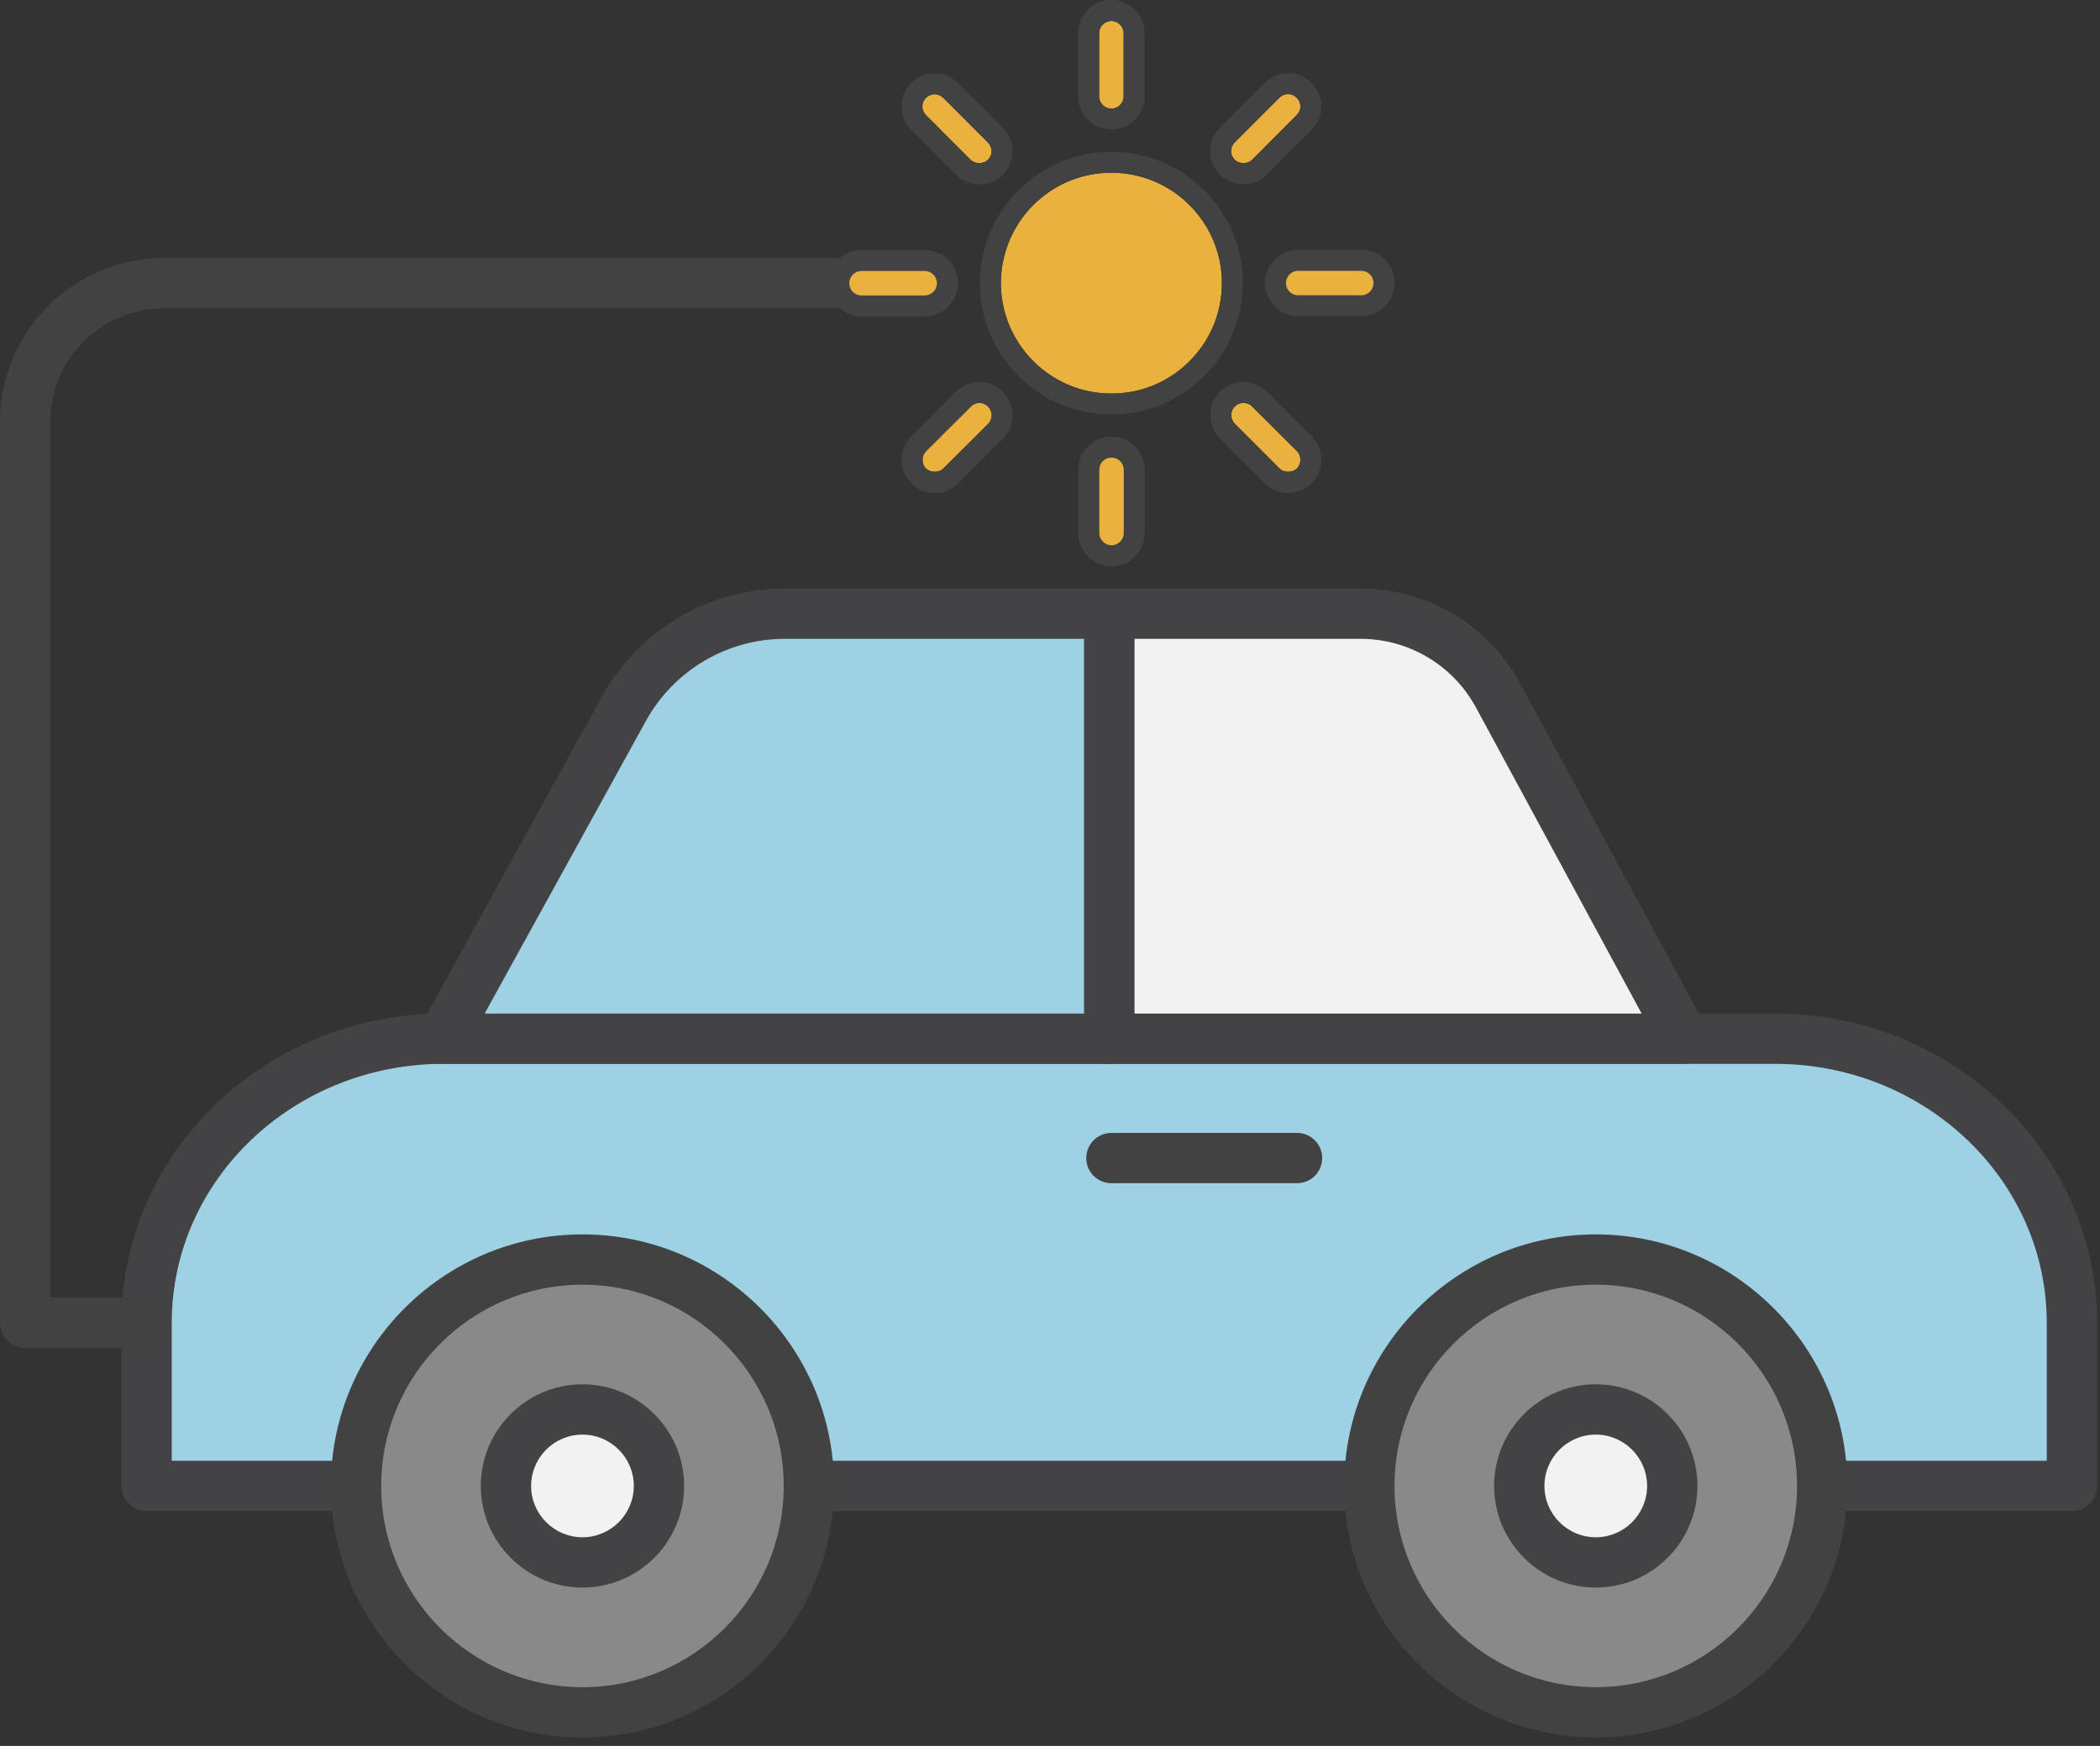 <svg xmlns="http://www.w3.org/2000/svg" xmlns:xlink="http://www.w3.org/1999/xlink" xmlns:serif="http://www.serif.com/" width="100%" height="100%" viewBox="0 0 95 79" xml:space="preserve" style="fill-rule:evenodd;clip-rule:evenodd;stroke-linejoin:round;stroke-miterlimit:2;"><rect x="0" y="0" width="95" height="79" fill="#333333" stroke="none"/>    <g transform="matrix(1,0,0,1,-256.805,-406.472)">        <g transform="matrix(1,0,0,1,5.062,-46.085)">            <path d="M345.472,519.792L258.375,519.792L258.375,512.404C258.375,505.308 264.383,499.556 271.794,499.556L332.053,499.556C339.464,499.556 345.472,505.308 345.472,512.404L345.472,519.792Z" style="fill:rgb(158,209,227);fill-rule:nonzero;"></path>        </g>        <g transform="matrix(1,0,0,1,5.062,-46.085)">            <path d="M259.513,518.654L344.334,518.654L344.334,512.404C344.334,505.947 338.825,500.694 332.052,500.694L271.794,500.694C265.022,500.694 259.513,505.947 259.513,512.404L259.513,518.654ZM345.472,520.93L258.375,520.93C257.746,520.93 257.237,520.42 257.237,519.792L257.237,512.404C257.237,504.692 263.767,498.418 271.794,498.418L332.052,498.418C340.079,498.418 346.61,504.692 346.61,512.404L346.61,519.792C346.61,520.42 346.101,520.93 345.472,520.93Z" style="fill:rgb(67,66,68);fill-rule:nonzero;"></path>        </g>        <g transform="matrix(1,0,0,1,5.062,-46.085)">            <path d="M327.918,499.556L301.92,499.556L301.92,480.324L313.291,480.324C315.89,480.324 318.28,481.748 319.517,484.033L327.918,499.556Z" style="fill:rgb(242,242,242);fill-rule:nonzero;"></path>        </g>        <g transform="matrix(1,0,0,1,5.062,-46.085)">            <path d="M303.058,498.418L326.008,498.418L318.516,484.575C317.477,482.655 315.474,481.462 313.291,481.462L303.058,481.462L303.058,498.418ZM327.933,500.694C327.928,500.693 327.923,500.693 327.918,500.694L301.92,500.694C301.291,500.694 300.782,500.184 300.782,499.556L300.782,480.324C300.782,479.695 301.291,479.186 301.92,479.186L313.291,479.186C316.311,479.186 319.08,480.836 320.518,483.492L328.839,498.868C328.984,499.059 329.071,499.297 329.071,499.556C329.071,500.184 328.561,500.694 327.933,500.694Z" style="fill:rgb(67,66,68);fill-rule:nonzero;"></path>        </g>        <g transform="matrix(1,0,0,1,5.062,-46.085)">            <path d="M301.92,480.324L301.92,499.556L271.742,499.556L279.972,484.615C281.437,481.974 284.226,480.324 287.248,480.324L301.92,480.324Z" style="fill:rgb(158,209,227);fill-rule:nonzero;"></path>        </g>        <g transform="matrix(1,0,0,1,5.062,-46.085)">            <path d="M273.668,498.418L300.782,498.418L300.782,481.462L287.248,481.462C284.641,481.462 282.234,482.881 280.968,485.167L273.668,498.418ZM301.92,500.694L271.742,500.694C271.339,500.694 270.967,500.481 270.762,500.135C270.557,499.789 270.551,499.36 270.745,499.007L278.975,484.066C280.645,481.055 283.814,479.186 287.248,479.186L301.92,479.186C302.548,479.186 303.058,479.695 303.058,480.324L303.058,499.556C303.058,500.184 302.548,500.694 301.92,500.694Z" style="fill:rgb(67,66,68);fill-rule:nonzero;"></path>        </g>        <g transform="matrix(1,0,0,1,5.062,-46.085)">            <path d="M267.849,519.792C267.849,514.135 272.435,509.549 278.092,509.549C283.749,509.549 288.335,514.135 288.335,519.792C288.335,525.449 283.749,530.035 278.092,530.035C272.435,530.035 267.849,525.449 267.849,519.792Z" style="fill:rgb(137,137,137);fill-rule:nonzero;"></path>        </g>        <g transform="matrix(1,0,0,1,5.062,-46.085)">            <path d="M278.092,510.686C273.071,510.686 268.987,514.771 268.987,519.792C268.987,524.812 273.071,528.897 278.092,528.897C283.113,528.897 287.197,524.812 287.197,519.792C287.197,514.771 283.113,510.686 278.092,510.686ZM278.092,531.173C271.816,531.173 266.711,526.067 266.711,519.792C266.711,513.516 271.816,508.41 278.092,508.41C284.368,508.41 289.474,513.516 289.474,519.792C289.474,526.067 284.368,531.173 278.092,531.173Z" style="fill:rgb(66,66,67);fill-rule:nonzero;"></path>        </g>        <g transform="matrix(1,0,0,1,5.062,-46.085)">            <path d="M274.632,519.792C274.632,517.881 276.181,516.332 278.092,516.332C280.003,516.332 281.553,517.881 281.553,519.792C281.553,521.703 280.003,523.252 278.092,523.252C276.181,523.252 274.632,521.703 274.632,519.792Z" style="fill:rgb(242,242,242);fill-rule:nonzero;"></path>        </g>        <g transform="matrix(1,0,0,1,5.062,-46.085)">            <path d="M278.092,517.469C276.812,517.469 275.77,518.511 275.77,519.792C275.77,521.072 276.812,522.114 278.092,522.114C279.373,522.114 280.415,521.072 280.415,519.792C280.415,518.511 279.373,517.469 278.092,517.469ZM278.092,524.39C275.556,524.39 273.494,522.327 273.494,519.792C273.494,517.256 275.556,515.193 278.092,515.193C280.628,515.193 282.691,517.256 282.691,519.792C282.691,522.327 280.628,524.39 278.092,524.39Z" style="fill:rgb(67,66,68);fill-rule:nonzero;"></path>        </g>        <g transform="matrix(1,0,0,1,5.062,-46.085)">            <path d="M313.689,519.792C313.689,514.135 318.276,509.549 323.933,509.549C329.59,509.549 334.176,514.135 334.176,519.792C334.176,525.449 329.59,530.035 323.933,530.035C318.276,530.035 313.689,525.449 313.689,519.792Z" style="fill:rgb(137,137,137);fill-rule:nonzero;"></path>        </g>        <g transform="matrix(1,0,0,1,5.062,-46.085)">            <path d="M323.933,510.686C318.912,510.686 314.827,514.771 314.827,519.792C314.827,524.812 318.912,528.897 323.933,528.897C328.953,528.897 333.038,524.812 333.038,519.792C333.038,514.771 328.953,510.686 323.933,510.686ZM323.933,531.173C317.657,531.173 312.551,526.067 312.551,519.792C312.551,513.516 317.657,508.41 323.933,508.41C330.208,508.41 335.314,513.516 335.314,519.792C335.314,526.067 330.208,531.173 323.933,531.173Z" style="fill:rgb(66,66,67);fill-rule:nonzero;"></path>        </g>        <g transform="matrix(1,0,0,1,5.062,-46.085)">            <path d="M320.472,519.792C320.472,517.881 322.022,516.332 323.933,516.332C325.844,516.332 327.393,517.881 327.393,519.792C327.393,521.703 325.844,523.252 323.933,523.252C322.022,523.252 320.472,521.703 320.472,519.792Z" style="fill:rgb(242,242,242);fill-rule:nonzero;"></path>        </g>        <g transform="matrix(1,0,0,1,5.062,-46.085)">            <path d="M323.933,517.469C322.652,517.469 321.61,518.511 321.61,519.792C321.61,521.072 322.652,522.114 323.933,522.114C325.213,522.114 326.255,521.072 326.255,519.792C326.255,518.511 325.213,517.469 323.933,517.469ZM323.933,524.39C321.397,524.39 319.334,522.327 319.334,519.792C319.334,517.256 321.397,515.193 323.933,515.193C326.468,515.193 328.531,517.256 328.531,519.792C328.531,522.327 326.468,524.39 323.933,524.39Z" style="fill:rgb(67,66,68);fill-rule:nonzero;"></path>        </g>        <g transform="matrix(1,0,0,1,5.062,-46.085)">            <path d="M310.418,506.094L302.021,506.094C301.393,506.094 300.883,505.584 300.883,504.956C300.883,504.328 301.393,503.818 302.021,503.818L310.418,503.818C311.047,503.818 311.556,504.328 311.556,504.956C311.556,505.584 311.047,506.094 310.418,506.094Z" style="fill:rgb(66,66,67);fill-rule:nonzero;"></path>        </g>        <g transform="matrix(1,0,0,1,5.062,-46.085)">            <path d="M258.325,513.542L252.88,513.542C252.252,513.542 251.743,513.032 251.743,512.404L251.743,471.643C251.743,467.555 255.068,464.23 259.155,464.23L290.067,464.23C290.695,464.23 291.205,464.74 291.205,465.368C291.205,465.996 290.695,466.506 290.067,466.506L259.155,466.506C256.323,466.506 254.019,468.81 254.019,471.643L254.019,511.266L258.325,511.266C258.954,511.266 259.463,511.775 259.463,512.404C259.463,513.032 258.954,513.542 258.325,513.542Z" style="fill:rgb(66,66,67);fill-rule:nonzero;"></path>        </g>        <g transform="matrix(1,0,0,1,5.062,-46.085)">            <path d="M295.078,465.371C295.078,465.773 294.918,466.145 294.637,466.434C294.349,466.714 293.977,466.874 293.575,466.874L290.715,466.874C289.888,466.874 289.213,466.198 289.213,465.371C289.213,464.544 289.888,463.869 290.715,463.869L293.575,463.869C294.402,463.869 295.078,464.544 295.078,465.371Z" style="fill:rgb(67,66,68);fill-rule:nonzero;"></path>        </g>        <g transform="matrix(1,0,0,1,5.062,-46.085)">            <path d="M302.573,454.06L302.573,456.92C302.573,457.223 302.323,457.474 302.019,457.474C301.716,457.474 301.466,457.223 301.466,456.92L301.466,454.06C301.466,453.915 301.519,453.779 301.625,453.673C301.731,453.566 301.868,453.506 302.019,453.506C302.323,453.506 302.573,453.756 302.573,454.06Z" style="fill:rgb(233,177,61);fill-rule:nonzero;"></path>        </g>        <g transform="matrix(1,0,0,1,5.062,-46.085)">            <path d="M301.466,454.06C301.466,453.915 301.519,453.779 301.625,453.673C301.731,453.566 301.868,453.506 302.019,453.506C302.323,453.506 302.573,453.756 302.573,454.06L302.573,456.92C302.573,457.223 302.323,457.474 302.019,457.474C301.716,457.474 301.466,457.223 301.466,456.92L301.466,454.06ZM302.019,452.557C301.185,452.557 300.517,453.232 300.517,454.06L300.517,456.92C300.517,457.747 301.192,458.422 302.019,458.422C302.846,458.422 303.522,457.747 303.522,456.92L303.522,454.06C303.522,453.232 302.846,452.557 302.019,452.557Z" style="fill:rgb(66,66,67);fill-rule:nonzero;"></path>        </g>        <g transform="matrix(1,0,0,1,5.062,-46.085)">            <path d="M310.57,457.367C310.57,457.519 310.509,457.656 310.403,457.762L308.385,459.788C308.188,459.985 307.801,459.985 307.603,459.788C307.497,459.681 307.436,459.545 307.436,459.393C307.436,459.241 307.497,459.105 307.603,458.999L309.621,456.98C309.728,456.874 309.864,456.813 310.016,456.813C310.16,456.813 310.297,456.874 310.403,456.98C310.509,457.087 310.57,457.223 310.57,457.367Z" style="fill:rgb(233,177,61);fill-rule:nonzero;"></path>        </g>        <g transform="matrix(1,0,0,1,5.062,-46.085)">            <path d="M307.603,459.788C307.497,459.681 307.436,459.545 307.436,459.393C307.436,459.241 307.497,459.105 307.603,458.999L309.621,456.98C309.728,456.874 309.864,456.813 310.016,456.813C310.16,456.813 310.297,456.874 310.403,456.98C310.509,457.087 310.57,457.223 310.57,457.367C310.57,457.519 310.509,457.656 310.403,457.762L308.385,459.788C308.188,459.985 307.801,459.985 307.603,459.788ZM311.078,456.305C310.79,456.024 310.41,455.865 310.016,455.865C309.614,455.865 309.234,456.024 308.954,456.305L306.928,458.331C306.647,458.612 306.488,458.991 306.488,459.393C306.488,459.795 306.647,460.174 306.928,460.455C307.216,460.736 307.588,460.895 307.99,460.895C308.392,460.895 308.772,460.736 309.052,460.455L311.078,458.429C311.359,458.149 311.518,457.77 311.518,457.367C311.518,456.965 311.359,456.594 311.078,456.305Z" style="fill:rgb(66,66,67);fill-rule:nonzero;"></path>        </g>        <g transform="matrix(1,0,0,1,5.062,-46.085)">            <path d="M310.471,464.81L313.324,464.81C313.635,464.81 313.878,465.06 313.878,465.364C313.878,465.667 313.635,465.918 313.324,465.918L310.471,465.918C310.16,465.918 309.917,465.667 309.917,465.364C309.917,465.06 310.16,464.81 310.471,464.81ZM313.324,463.862L310.471,463.862C310.069,463.862 309.69,464.021 309.409,464.302C309.121,464.59 308.969,464.962 308.969,465.364C308.969,466.191 309.637,466.866 310.471,466.866L313.331,466.866C314.158,466.866 314.833,466.191 314.833,465.364C314.826,464.537 314.158,463.862 313.324,463.862Z" style="fill:rgb(66,66,67);fill-rule:nonzero;"></path>        </g>        <g transform="matrix(1,0,0,1,5.062,-46.085)">            <path d="M313.878,465.364C313.878,465.667 313.635,465.918 313.324,465.918L310.471,465.918C310.16,465.918 309.917,465.667 309.917,465.364C309.917,465.06 310.16,464.81 310.471,464.81L313.324,464.81C313.635,464.81 313.878,465.06 313.878,465.364Z" style="fill:rgb(233,177,61);fill-rule:nonzero;"></path>        </g>        <g transform="matrix(1,0,0,1,5.062,-46.085)">            <path d="M310.57,473.36C310.57,473.504 310.517,473.649 310.41,473.755C310.213,473.952 309.826,473.952 309.629,473.755L307.603,471.729C307.391,471.517 307.391,471.16 307.603,470.948C307.709,470.842 307.846,470.788 307.998,470.788C308.142,470.788 308.286,470.842 308.385,470.948L310.41,472.966C310.517,473.072 310.57,473.208 310.57,473.36Z" style="fill:rgb(233,177,61);fill-rule:nonzero;"></path>        </g>        <g transform="matrix(1,0,0,1,5.062,-46.085)">            <path d="M310.41,473.755C310.213,473.952 309.826,473.952 309.629,473.755L307.603,471.729C307.391,471.517 307.391,471.16 307.603,470.948C307.709,470.842 307.846,470.788 307.998,470.788C308.142,470.788 308.286,470.842 308.385,470.948L310.41,472.966C310.517,473.072 310.57,473.208 310.57,473.36C310.57,473.504 310.517,473.649 310.41,473.755ZM311.078,472.298L309.06,470.272C308.772,469.992 308.4,469.84 307.998,469.84C307.596,469.84 307.216,469.992 306.936,470.28C306.351,470.864 306.351,471.82 306.936,472.404L308.954,474.422C309.242,474.703 309.614,474.863 310.016,474.863C310.418,474.863 310.797,474.703 311.078,474.422C311.67,473.838 311.67,472.882 311.078,472.298Z" style="fill:rgb(66,66,67);fill-rule:nonzero;"></path>        </g>        <g transform="matrix(1,0,0,1,5.062,-46.085)">            <path d="M301.473,473.815C301.473,473.74 301.488,473.664 301.511,473.603C301.594,473.398 301.792,473.262 302.027,473.262C302.33,473.262 302.581,473.512 302.581,473.815L302.581,476.676C302.581,476.979 302.33,477.229 302.027,477.229C301.724,477.229 301.473,476.979 301.473,476.676L301.473,473.815ZM302.027,472.313C301.625,472.313 301.246,472.473 300.965,472.753C300.677,473.042 300.517,473.413 300.525,473.815L300.525,476.676C300.525,477.503 301.2,478.178 302.027,478.178C302.854,478.178 303.529,477.503 303.529,476.676L303.529,473.815C303.529,472.989 302.854,472.313 302.027,472.313Z" style="fill:rgb(66,66,67);fill-rule:nonzero;"></path>        </g>        <g transform="matrix(1,0,0,1,5.062,-46.085)">            <path d="M302.581,473.815L302.581,476.676C302.581,476.979 302.33,477.229 302.027,477.229C301.724,477.229 301.473,476.979 301.473,476.676L301.473,473.815C301.473,473.74 301.488,473.664 301.511,473.603C301.594,473.398 301.792,473.262 302.027,473.262C302.33,473.262 302.581,473.512 302.581,473.815Z" style="fill:rgb(233,177,61);fill-rule:nonzero;"></path>        </g>        <g transform="matrix(1,0,0,1,5.062,-46.085)">            <path d="M296.443,471.737L294.417,473.755C294.22,473.952 293.833,473.952 293.636,473.755C293.53,473.656 293.477,473.512 293.477,473.368C293.477,473.216 293.53,473.08 293.636,472.973L295.662,470.955C295.76,470.849 295.904,470.788 296.049,470.788C296.2,470.788 296.337,470.849 296.443,470.955C296.656,471.168 296.656,471.517 296.443,471.737Z" style="fill:rgb(233,177,61);fill-rule:nonzero;"></path>        </g>        <g transform="matrix(1,0,0,1,5.062,-46.085)">            <path d="M296.049,470.788C296.2,470.788 296.337,470.849 296.443,470.955C296.656,471.168 296.656,471.517 296.443,471.737L294.417,473.755C294.22,473.952 293.833,473.952 293.636,473.755C293.53,473.656 293.477,473.512 293.477,473.368C293.477,473.216 293.53,473.08 293.636,472.973L295.662,470.955C295.76,470.849 295.904,470.788 296.049,470.788ZM297.111,470.28C296.83,469.999 296.451,469.84 296.049,469.84C295.646,469.84 295.275,469.999 294.986,470.28L292.968,472.306C292.68,472.586 292.528,472.966 292.528,473.368C292.528,473.77 292.68,474.142 292.968,474.43C293.249,474.711 293.628,474.87 294.031,474.87C294.433,474.87 294.812,474.711 295.093,474.43L297.111,472.404C297.399,472.124 297.551,471.744 297.551,471.342C297.551,470.94 297.399,470.561 297.111,470.28Z" style="fill:rgb(66,66,67);fill-rule:nonzero;"></path>        </g>        <g transform="matrix(1,0,0,1,5.062,-46.085)">            <path d="M290.716,465.926L293.574,465.925C293.879,465.925 294.127,465.676 294.127,465.371C294.127,465.065 293.879,464.817 293.574,464.817L290.715,464.818C290.567,464.818 290.428,464.876 290.324,464.981C290.219,465.085 290.162,465.224 290.162,465.372C290.162,465.677 290.41,465.926 290.716,465.926Z" style="fill:rgb(233,177,61);fill-rule:nonzero;"></path>        </g>        <g transform="matrix(1,0,0,1,5.062,-46.085)">            <path d="M296.602,459.401C296.602,459.545 296.542,459.681 296.436,459.788C296.238,459.985 295.851,459.985 295.654,459.788L293.636,457.77C293.53,457.663 293.469,457.527 293.469,457.375C293.469,457.231 293.53,457.087 293.628,456.988C293.735,456.882 293.879,456.821 294.023,456.821C294.175,456.821 294.311,456.882 294.417,456.988L296.436,459.006C296.542,459.112 296.602,459.249 296.602,459.401Z" style="fill:rgb(233,177,61);fill-rule:nonzero;"></path>        </g>        <g transform="matrix(1,0,0,1,5.062,-46.085)">            <path d="M296.436,459.788C296.238,459.985 295.851,459.985 295.654,459.788L293.636,457.77C293.53,457.663 293.469,457.527 293.469,457.375C293.469,457.231 293.53,457.087 293.628,456.988C293.735,456.882 293.879,456.821 294.023,456.821C294.175,456.821 294.311,456.882 294.417,456.988L296.436,459.006C296.542,459.112 296.602,459.249 296.602,459.401C296.602,459.545 296.542,459.681 296.436,459.788ZM297.111,458.331L295.085,456.313C294.804,456.032 294.425,455.873 294.023,455.873C293.621,455.873 293.241,456.032 292.961,456.313C292.377,456.897 292.377,457.853 292.961,458.437L294.986,460.463C295.267,460.743 295.646,460.903 296.049,460.903C296.451,460.903 296.822,460.743 297.111,460.463C297.391,460.174 297.551,459.795 297.551,459.393C297.551,458.999 297.391,458.619 297.111,458.331Z" style="fill:rgb(66,66,67);fill-rule:nonzero;"></path>        </g>        <g transform="matrix(1,0,0,1,5.062,-46.085)">            <path d="M307.019,465.364C307.019,466.699 306.503,467.951 305.555,468.899C305.32,469.135 305.062,469.347 304.789,469.529C303.977,470.075 303.021,470.364 302.019,470.364C299.265,470.364 297.027,468.125 297.02,465.371C297.02,465.022 297.058,464.688 297.126,464.362C297.589,462.086 299.607,460.372 302.019,460.372C304.773,460.372 307.019,462.61 307.019,465.364Z" style="fill:rgb(233,177,61);fill-rule:nonzero;"></path>        </g>        <g transform="matrix(1,0,0,1,5.062,-46.085)">            <path d="M305.555,468.899C305.32,469.135 305.062,469.347 304.789,469.529C303.977,470.075 303.021,470.364 302.019,470.364C299.265,470.364 297.027,468.125 297.02,465.371C297.02,465.022 297.058,464.688 297.126,464.362C297.589,462.086 299.607,460.372 302.019,460.372C304.773,460.372 307.019,462.61 307.019,465.364C307.019,466.699 306.503,467.951 305.555,468.899ZM302.019,459.423C298.742,459.423 296.071,462.094 296.071,465.371C296.071,468.649 298.742,471.312 302.019,471.312C303.658,471.312 305.145,470.644 306.223,469.567C307.3,468.497 307.967,467.01 307.967,465.364C307.967,462.086 305.297,459.423 302.019,459.423Z" style="fill:rgb(66,66,67);fill-rule:nonzero;"></path>        </g>    </g></svg>